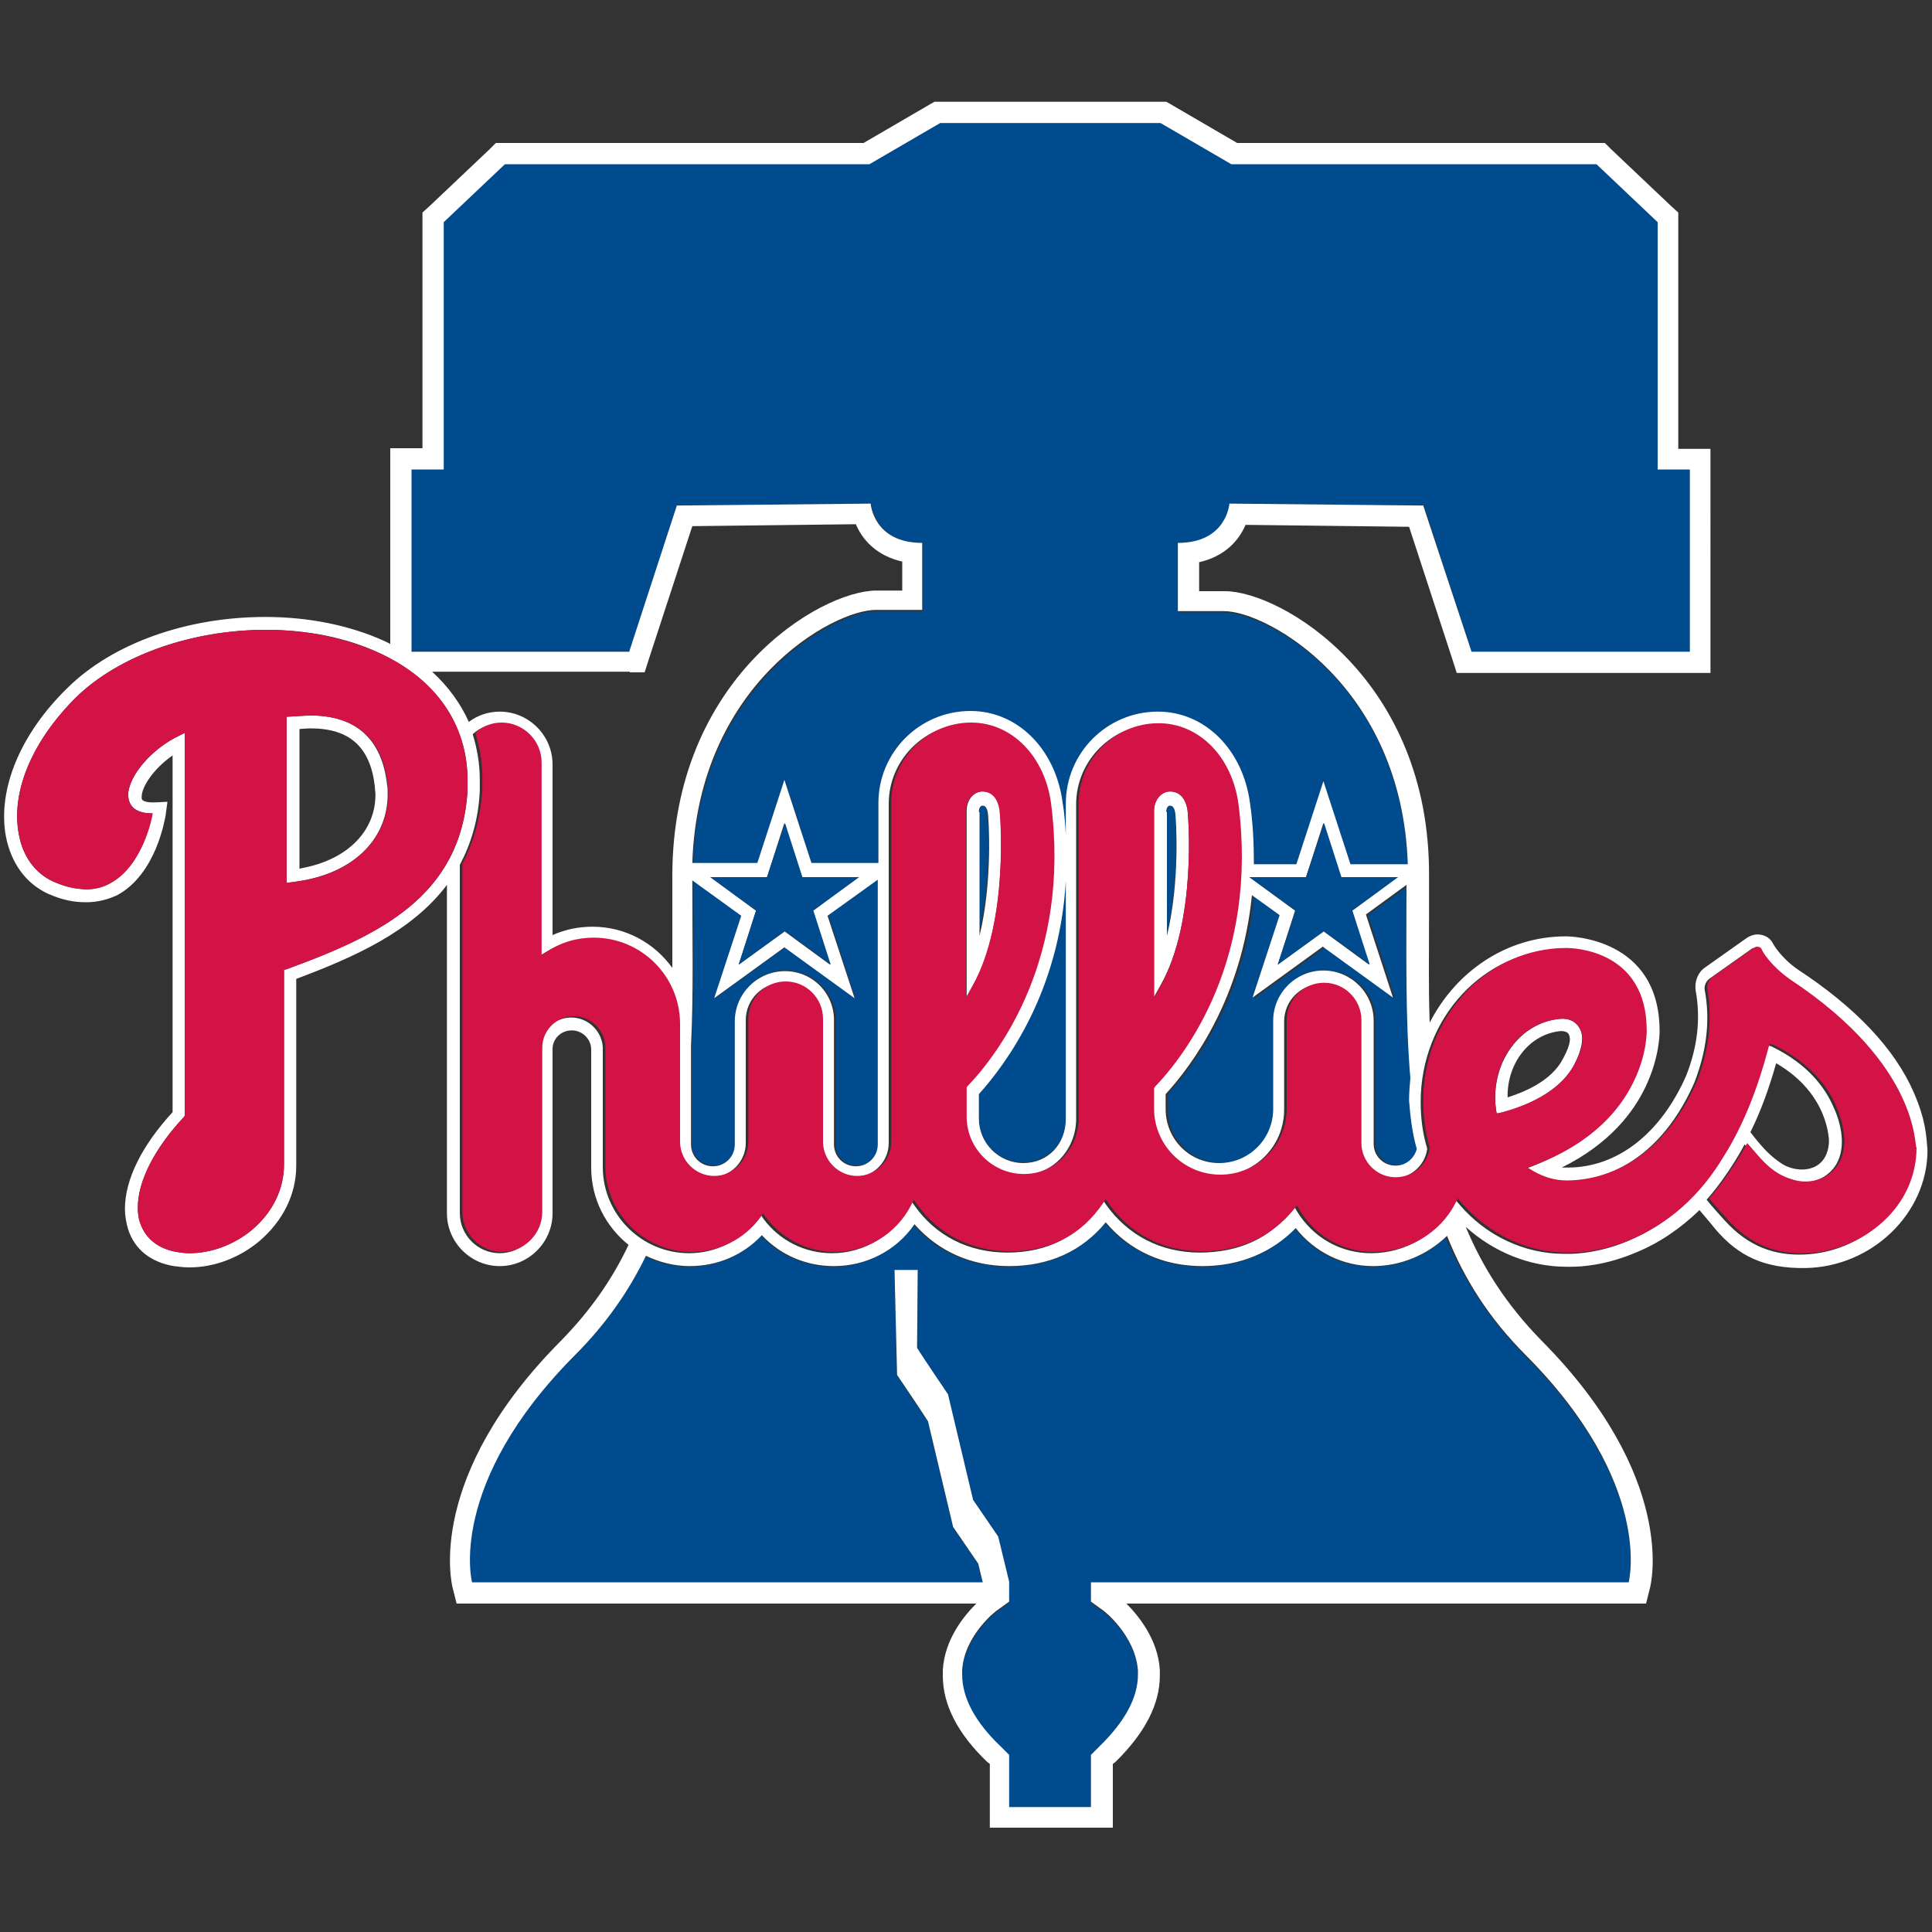 <?xml version="1.0" encoding="utf-8"?>
<!-- Generator: Adobe Illustrator 23.0.3, SVG Export Plug-In . SVG Version: 6.00 Build 0)  -->
<svg version="1.1" id="Layer_1" xmlns="http://www.w3.org/2000/svg" xmlns:xlink="http://www.w3.org/1999/xlink" x="0px" y="0px"
	 viewBox="0 0 300 300" style="enable-background:new 0 0 300 300;" xml:space="preserve">
<rect x="0" y="0" width="300" height="300" fill="#333333" stroke="none"/>
<style type="text/css">
	.st0{fill:#004B8D;}
	.st1{fill:#FFFFFF;}
	.st2{fill:#D31245;}
</style>
<g>
	<path class="st0" d="M105.2,78.5l30.1-0.3c0,0,0.4,6.1,8,6.1v10.6h-7.2c-6.7,0-27.6,11.7-28.5,39.3l10.1,0l4.2-12.9l4.2,12.9h10.3
		v-9.3c0-7.9,6.4-14.3,14.3-14.3c7.3,0,13.2,5.8,14.3,14.2c0.2,1.7,0.4,3.4,0.5,5v-4.8c0-7.9,6.4-14.3,14.3-14.3
		c7.3,0,13.2,5.8,14.3,14.2c0.4,3.3,0.6,6.5,0.6,9.5h6.6l4.2-12.9l4.2,12.9l8.9,0c-0.9-27.7-21.8-39.3-28.5-39.3H183V84.3
		c7.6,0,8-6.1,8-6.1l30.1,0.3l7.4,22.7h33.9V72.9h-5V34.4l-9.5-9h-56.6l-11-6.4H146l-11,6.4H78.3l-9.5,9v38.4h-5v28.3h33.9
		L105.2,78.5z"/>
	<path class="st0" d="M218.7,137.5l-6.3,4.6l4.2,12.9l-10.9-7.9l-10.9,7.9l4.2-12.9l-4.3-3.1c-1.5,16-9.2,26.3-13.4,30.9v2.3
		c0,4.6,3.7,8.4,8.3,8.4c4.6,0,8.4-3.7,8.4-8.4v-13.7c0-4.3,3.5-7.8,7.8-7.8s7.8,3.5,7.8,7.8v19.1c0,1.9,1.5,3.4,3.4,3.4
		c1.6,0,2.9-1.1,3.3-2.6c-0.7-2.4-1-4.9-1-7.4c0-1.2,0.1-2.3,0.2-3.5C218.5,158.1,218.7,148.1,218.7,137.5"/>
	<path class="st0" d="M133,181c1.9,0,3.4-1.5,3.4-3.4v-13.4v-27.7l-7.8,5.6l4.2,12.9l-10.9-7.9l-10.9,7.9l4.2-12.9l-7.6-5.5
		c0,8.9,0.2,17.5-0.2,25.7v2.6v12.7c0,1.9,1.5,3.4,3.4,3.4c1.9,0,3.4-1.5,3.4-3.4v-19.1c0-4.3,3.5-7.8,7.8-7.8s7.8,3.5,7.8,7.8v19.1
		C129.6,179.5,131.2,181,133,181"/>
	<path class="st0" d="M153.3,126.2c-0.1-0.8-0.4-1.2-0.8-1.2c-0.3,0-0.6,0.4-0.6,1v19.2C154.1,136.6,153.4,127,153.3,126.2"/>
	<path class="st0" d="M182.5,126.2c-0.1-0.8-0.4-1.2-0.8-1.2c-0.3,0-0.6,0.4-0.6,1v19.2C183.3,136.6,182.5,127,182.5,126.2"/>
	<path class="st0" d="M152,173.6c0,3.8,3.1,6.9,6.9,6.9c3.8,0,6.6-3,6.6-6.9l0-33.4v-3.5c-1,17.2-9.2,28.4-13.6,33.1V173.6z"/>
	<path class="st0" d="M213.1,196.7c-4.8,0-9.1-2.2-12-5.9c-3.6,3.8-8.7,5.9-14.5,5.9c-6,0-11.3-2.4-15-6.8c-3.7,4.5-8.8,6.8-15,6.8
		c-5.9,0-11.1-2.3-14.7-6.5c-2.9,4.1-7.5,6.5-12.5,6.5c-4.3,0-8.3-1.7-11.2-4.8c-2.9,3.1-6.9,4.8-11.2,4.8c-2.5,0-4.8-0.6-6.8-1.6
		c-2.6,5.4-6.2,10.6-11,15.4c-20,20.1-16,35.3-16,35.3h79.4l-0.7-2.9c-1.1-1.6-3.9-5.7-3.9-5.7l-3.9-16.4c-1.2-1.8-4.8-7.2-4.8-7.2
		l-0.4-16.3h3.6l-0.1,12.2c1.2,1.8,4.8,7.2,4.8,7.2l3.9,16.4c1.1,1.6,3.9,5.7,3.9,5.7l1.7,7l0,0v3.1l-1.8,1.3
		c-0.1,0-5.1,3.9-5.5,9.4c0,0.2,0,0.4,0,0.6c0,3.6,2,7.3,6,11.2l1.3,1.3v8.1h12.7v-8.1l1.3-1.3c4-3.8,6-7.6,6-11.2
		c0-0.2,0-0.4,0-0.6c-0.3-5.5-5.4-9.4-5.5-9.4l-1.8-1.3l0-3h83.5c0,0,4-15.2-16-35.3c-5.7-5.7-9.6-11.9-12.4-18.4
		C221.6,194.9,217.5,196.7,213.1,196.7"/>
	<path class="st1" d="M244.4,165.4c1.3-2.5,1.6-4.4,0.9-5.7c-0.6-1.1-1.7-1.6-3-1.5c-6,0.5-10.5,6.3-10.1,13.1c0,0.4,0.1,0.7,0.1,1
		l0.1,0.6l0.6-0.1C235,172.3,241.7,170.4,244.4,165.4 M234.1,170.4c-0.1-5.4,3.5-9.9,8.3-10.3c0.4,0,1,0.1,1.2,0.5
		c0.2,0.5,0.5,1.2-0.9,3.8C240.9,167.9,236.6,169.6,234.1,170.4"/>
	<path class="st1" d="M155.3,125.8c-0.4-2.5-1.9-2.9-2.7-2.9c-1.4,0-2.5,1.3-2.5,3v9.5v4.9v12.5v2l1-1.8
		C156.7,143,155.3,126.5,155.3,125.8 M152,126.1c0-0.6,0.2-1,0.6-1c0.4,0,0.7,0.4,0.8,1.2c0.1,0.7,0.8,10.4-1.3,19V126.1z"/>
	<path class="st1" d="M48.2,111.1c-0.5,0-3.7,0.2-3.7,0.2l0,25.8c0.9-0.1,2.1-0.3,2.7-0.4c8-1.5,13-6.6,13-13.4c0-0.5,0-1-0.1-1.5
		C59.3,114.8,55.3,111.1,48.2,111.1 M46.9,134.8l-0.4,0.1v-21.7c0,0,1.3-0.1,1.7-0.1c6.1,0,9.3,2.9,10,9c0,0.4,0.1,0.8,0.1,1.3
		C58.3,129.1,53.9,133.5,46.9,134.8"/>
	<path class="st1" d="M297.2,169.7c-3-6.9-9.1-13.3-18.1-19.2l0,0c-2.7-1.9-3.8-4-3.8-4l-0.1-0.2c-0.5-0.8-1.4-1.2-2.3-1.2
		c-0.6,0-1.1,0.2-1.6,0.5l-6.5,4.6c-1.2,0.8-1.7,2.3-1.5,3.6c0.8,4.3,0.3,8.8-1.5,13.3c-4,9-10.7,14.2-18.4,14.2c-0.3,0-0.6,0-0.9,0
		c7.5-3.7,11.2-8.7,13-12.5c2.2-4.6,2.2-8.3,2.2-8.7c0-14.5-13.9-14.7-14.5-14.7l-0.1,0c-9.1,0-17,5.4-21.1,13.4
		c-0.2-5.3-0.1-10.7-0.1-16.3c0-2.1,0-4.2,0-6.4c0.2-30.7-23-44.3-31.7-44.3h-4v-4.5c4-0.9,6.2-3.4,7.2-5.8l25.4,0.3l6.7,20.5
		l0.7,2.2h2.3h33.9h3.2v-3.2V72.9v-3.2h-3.2h-1.8V34.4v-1.4l-1-0.9l-9.5-9l-0.9-0.9h-1.3h-55.8l-10.3-6l-0.7-0.4h-0.9H146h-0.9
		l-0.7,0.4l-10.3,6H78.3h-1.3l-0.9,0.9l-9.5,9l-1,0.9v1.4v35.2h-1.8h-3.2v3.2V100c-0.3-0.2-0.6-0.3-1-0.5
		c-5.3-2.4-11.7-3.7-18.4-3.7c-12.2,0-23.7,4.1-30.7,11c-7.3,7.1-10.9,15.7-9.6,23c0.8,4.2,3.1,7.4,6.6,9c2.3,1,4,1.3,5.9,1.3
		c1.7,0,3.3-0.4,4.8-1.1c6.1-3.3,7.4-11.9,7.5-12.3c0,0,0.2-1.4,0.3-2.2c-0.4,0-1.4,0.1-2.3,0.1c-0.6,0-1.6-0.1-1.7-0.6
		c0-0.1,0-0.2,0-0.3c0-1.5,1.8-4.3,4.8-6.4v55.4c-4.8,5.2-7.4,10.5-7.4,15c0,1.1,0.2,2.2,0.5,3.2c1,3.1,3.5,5.1,7.1,5.7
		c0.8,0.1,1.6,0.2,2.4,0.2c3.9,0,7.8-1.5,10.9-4.1c3.6-3.1,5.7-7.2,5.7-11.7V152c9.1-3.4,18-7.4,23.4-14.6v51c0,4.5,3.7,8.2,8.2,8.2
		c4.5,0,8.2-3.7,8.2-8.2v-25.5c0-1.6,1.3-2.9,3-2.9c1.6,0,3,1.3,3,3l0,17.2l0,1.1c0,4.9,2.3,9.2,5.8,12c-2.5,5.3-5.9,10.2-10.5,14.9
		c-21,21.1-17,37.7-16.8,38.4l0.6,2.4h2.4h78.3c-1.9,1.9-4.9,5.5-5.2,10.3c0,0.4,0,0.7,0,0.9c0,4.5,2.3,9,6.9,13.4l0.4,0.3v6.7v3.2
		h3.2h12.7h3.2v-3.2v-6.7l0.4-0.3c4.6-4.5,6.9-9,6.9-13.4c0-0.2,0-0.5,0-0.9c-0.3-4.8-3.4-8.5-5.2-10.3h78.3h2.4l0.6-2.4
		c0.2-0.7,4.2-17.2-16.8-38.4c-5.4-5.5-9.2-11.4-11.8-17.7c4.3,3.9,9.9,6.2,15.6,6.2c0.1,0,0.4,0,0.8,0c1.5,0,5.3-0.2,10-2.2
		c3.7-1.5,7-3.8,9.9-6.6c0.3,0.4,1.3,1.5,2.5,3c3.5,4.1,7.5,6.1,14,6c10.3-0.2,18.9-8.5,18.9-18.3
		C299.1,176.1,299,173.9,297.2,169.7 M220,178.4c-0.4,1.5-1.7,2.6-3.3,2.6c-1.9,0-3.4-1.5-3.4-3.4v-19.1c0-4.3-3.5-7.8-7.8-7.8
		c-4.3,0-7.8,3.5-7.8,7.8v13.7c0,4.6-3.7,8.4-8.4,8.4c-4.6,0-8.3-3.7-8.3-8.4v-2.3c4.2-4.6,11.8-14.9,13.4-30.9l4.3,3.1l-4.2,12.8
		l10.9-7.9l10.9,7.9l-4.2-12.9l6.3-4.6c0,10.5-0.2,20.6,0.6,30c-0.1,1.1-0.2,2.3-0.2,3.5C219,173.5,219.3,176,220,178.4 M194,136.2
		h8.8l2.7-8.4l2.7,8.4h0h8.8l-7.1,5.2l2.7,8.4l-7.1-5.2l-7.1,5.2l2.7-8.4L194,136.2z M63.9,72.9h5V34.5l9.5-9H135l11-6.4h34.2
		l11,6.4h56.7l9.5,9v38.4h5v28.3h-33.9L221,78.5l-30.1-0.3c0,0-0.4,6.1-8,6.1v10.6h7.2c6.7,0,27.6,11.7,28.5,39.3l-8.9,0l-4.2-12.9
		l-4.2,12.9h-6.6c0-3-0.1-6.1-0.6-9.5c-1.1-8.3-7-14.2-14.3-14.2c-7.9,0-14.3,6.4-14.3,14.3v4.8c-0.1-1.6-0.2-3.3-0.5-5
		c-1.1-8.3-7-14.2-14.3-14.2c-7.9,0-14.3,6.4-14.3,14.3v9.3H126l-4.2-12.9l-4.2,12.9l-10.1,0c0.9-27.7,21.8-39.3,28.5-39.3h7.2V84.3
		c-7.6,0-8-6.1-8-6.1l-30.1,0.3l-7.4,22.7H63.9V72.9z M165.5,136.8v3.5l0,33.4c0,4-2.8,6.9-6.6,6.9c-3.8,0-6.9-3.1-6.9-6.9v-3.8
		C156.3,165.1,164.5,154,165.5,136.8 M121.9,150.8c-4.3,0-7.8,3.5-7.8,7.8v19.1c0,1.9-1.5,3.4-3.4,3.4c-1.9,0-3.4-1.5-3.4-3.4v-12.7
		v-2.6c0.4-8.2,0.2-16.8,0.2-25.7l7.6,5.5l-4.2,12.8l10.9-7.9l10.9,7.9l-4.2-12.8l7.8-5.6v27.7v13.4c0,1.9-1.5,3.4-3.4,3.4
		s-3.4-1.5-3.4-3.4v-19.1C129.6,154.3,126.2,150.8,121.9,150.8 M110.3,136.2h8.8l2.7-8.4l2.7,8.4h8.8l-7.1,5.2l2.7,8.4l-7.1-5.2
		l-7.1,5.2l2.7-8.4L110.3,136.2z M97.8,104.4h2.3l0.7-2.2l6.7-20.5l25.4-0.3c1,2.4,3.2,4.9,7.2,5.8v4.5h-4
		c-8.7,0-31.7,13.6-31.7,44.3c0,2.1,0,4.3,0,6.4c0,2.7,0,5.3,0,7.9c-2.8-3.9-7.3-6.4-12.4-6.4c-2.1,0-4.2,0.4-6.2,1.3v-26.5
		c0-4.5-3.7-8.2-8.2-8.2c-1.8,0-3.5,0.6-4.8,1.6c-1.3-2.9-3.2-5.5-5.7-7.8H97.8z M44.5,150.5l-0.4,0.1v30.2c0,3.9-1.8,7.5-5,10.2
		c-2.8,2.3-6.3,3.6-9.7,3.6c-0.7,0-1.4-0.1-2-0.2c-2.8-0.5-4.8-2.1-5.6-4.4c-0.3-0.8-0.4-1.6-0.4-2.5c0-4.1,2.6-9.2,7.2-14.1
		l0.1-0.2v-58.6v-0.8l-0.8,0.4c-4.3,2-8,6.3-8,9.3c0,0.2,0,0.4,0.1,0.7c0.2,0.8,0.9,2.1,3.6,2.1h0.1c-0.2,0.9-1.6,8.1-6.5,10.8
		c-1.2,0.6-2.5,1-3.8,1c-2-0.1-3.2-0.4-5.1-1.2c-2.9-1.3-4.8-4-5.4-7.5c-1.2-6.6,2.2-14.5,9-21.2c6.6-6.4,17.8-10.4,29.4-10.4
		c6.4,0,12.5,1.2,17.6,3.6c8.8,4.1,13.7,11.1,13.7,19.8c0,0.6,0,1.1,0,1.6C71.6,139.3,58.7,145.3,44.5,150.5 M236.9,210.4
		c20,20.1,16,35.3,16,35.3h-83.5l0,3l1.8,1.3c0.1,0,5.1,3.9,5.5,9.4c0,0.2,0,0.4,0,0.6c0,3.6-2,7.3-6,11.2l-1.3,1.3v8.1h-12.7v-8.1
		l-1.3-1.3c-4-3.8-6-7.6-6-11.2c0-0.2,0-0.4,0-0.6c0.3-5.5,5.4-9.4,5.5-9.4l1.8-1.3v-3.1l0,0l-1.7-7c0,0-2.8-4.1-3.9-5.7l-3.9-16.4
		c0,0-3.6-5.3-4.8-7.2l0.1-12.1h-3.6l0.4,16.3c0,0,3.6,5.3,4.8,7.2l3.9,16.4c0,0,2.8,4.1,3.9,5.7l0.7,2.9H73.3c0,0-4-15.2,16-35.3
		c4.8-4.8,8.4-10,11-15.4c2.1,1,4.4,1.6,6.8,1.6c4.3,0,8.3-1.7,11.2-4.8c2.9,3.1,6.9,4.8,11.2,4.8c5,0,9.7-2.4,12.5-6.5
		c3.7,4.2,8.8,6.5,14.7,6.5c6.2,0,11.3-2.3,15-6.8c3.7,4.4,8.9,6.8,15,6.8c5.8,0,10.8-2.1,14.5-5.9c2.9,3.7,7.3,5.9,12,5.9
		c4.4,0,8.5-1.8,11.5-4.7C227.3,198.5,231.2,204.7,236.9,210.4 M297.2,178.4L297.2,178.4c0,4.3-1.8,8.4-5.2,11.5
		c-3.3,3-7.4,4.7-11.8,4.9c-4.6,0.2-8.7-1.2-12.4-5.3c-2-2.2-2.8-3.2-2.8-3.2c3.6-4.1,5.9-8.6,5.9-8.6c2.1,2.3,3.6,4.6,7.2,5.7
		c3.3,0.9,7.9-0.8,7.9-6.1c0-0.1,0.1-2.4-1.3-5.4c-1.2-2.8-3.8-6.6-9.6-9.4l-0.6-0.2l-0.1,0l-0.2,0.6c-1.7,6.5-4,12.1-6.9,16.8
		c-3.7,6.2-8.6,10.5-14.5,13c-4.3,1.8-7.9,2-9.2,2c-0.4,0-0.7,0-0.7,0l0,0h0c-6.2,0-12.2-2.8-16.4-7.8l-0.5-0.6l-0.4,0.7
		c-2.3,4.6-7.3,7.6-12.7,7.6c-4.7,0-9-2.4-11.5-6.5l-0.4-0.7l-0.5,0.6c-3.3,4.3-8.2,6.5-14.2,6.5c-6.1,0-11.2-2.7-14.6-7.5l-0.4-0.6
		l-0.4,0.6c-3.4,5-8.2,7.5-14.5,7.5c-6,0-11.1-2.6-14.4-7.3l-0.5-0.7l-0.4,0.8c-2.3,4.5-6.9,7.3-11.9,7.3c-4.3,0-8.2-2-10.7-5.4
		l-0.4-0.6l-0.4,0.6c-2.6,3.4-6.5,5.4-10.7,5.4c-7.3,0-13.3-5.9-13.4-13.2v-0.2l0-18.5l0,0c-0.1-2.6-2.3-4.7-4.9-4.7
		c-2.7,0-4.9,2.2-4.9,4.9v25.5c0,3.4-2.8,6.2-6.2,6.2c-3.4,0-6.2-2.8-6.2-6.2v-50.8v-3.3c1.7-3.2,2.9-7,3.1-11.5c0-0.5,0-1.1,0-1.7
		c0-2.5-0.4-4.8-1.1-7.1c1.1-1,2.5-1.6,4.1-1.6c3.4,0,6.2,2.8,6.2,6.2v28.9v1l0.8-0.5c2.2-1.4,4.7-2.2,7.3-2.2
		c7.4,0,13.4,6,13.4,13.4v5.6v12.7c0,2.9,2.4,5.3,5.3,5.3c2.9,0,5.3-2.4,5.3-5.3v-19.1c0-3.2,2.6-5.8,5.8-5.8c3.2,0,5.8,2.6,5.8,5.8
		v19.1c0,2.9,2.4,5.3,5.3,5.3c2.9,0,5.3-2.4,5.3-5.3v-52.7c0-6.8,5.6-12.4,12.4-12.4c6.3,0,11.4,5.1,12.4,12.5
		c3.2,23.9-8,38.7-13,44l-0.1,0.2v4.5c0,4.9,4,8.9,8.9,8.9c4.7,0,8.4-3.8,8.5-8.6l0,0v-49c0-6.8,5.6-12.4,12.4-12.4
		c6.3,0,11.4,5.1,12.4,12.5c3.2,23.9-8,38.7-13,44l-0.1,0.2v3.1c0,5.7,4.6,10.3,10.3,10.3c5.7,0,10.3-4.6,10.3-10.3v-13.7
		c0-3.2,2.6-5.8,5.8-5.8c3.2,0,5.8,2.6,5.8,5.8v19.1c0,2.9,2.4,5.3,5.3,5.3c2.6,0,4.9-1.9,5.3-4.5l0-0.1l0-0.1c-0.7-2.3-1-4.7-1-7.2
		c0-13.1,9.9-23.7,22.2-23.7h0c1.3,0,12.5,0.4,12.5,12.8c0,0,0.1,3.6-2,7.9c-3.5,7.2-10.3,11-15.4,13l-1.1,0.4l1,0.6
		c1.6,0.9,3.4,1.4,5.1,1.4c4,0,14.1-1.5,20.2-15.4c1.9-4.9,2.5-9.7,1.6-14.4c-0.1-0.6,0.2-1.3,0.7-1.7l6.5-4.6
		c0.1-0.1,0.3-0.2,0.5-0.2c0.3,0,0.5,0.1,0.7,0.3l0.1,0.2c0.2,0.3,1.4,2.4,4.3,4.5l0.1,0.1C298.4,165.6,297.2,178.3,297.2,178.4
		L297.2,178.4z M271.8,175.8c1.6-3.2,2.9-6.8,4-10.7c8.3,4.8,8.2,12.1,8.2,12.2v0c-0.2,4.4-4.1,5-6.8,3.7c-0.8-0.4-2.4-1.6-3.6-3
		C272.8,177.1,272.1,176.2,271.8,175.8"/>
	<path class="st1" d="M184.4,125.8c-0.4-2.5-1.9-2.9-2.7-2.9c-1.4,0-2.5,1.3-2.5,3v9.5v4.9v12.5v2l1-1.8
		C185.9,143,184.5,126.5,184.4,125.8 M181.1,126.1c0-0.6,0.2-1,0.6-1c0.4,0,0.7,0.4,0.8,1.2c0.1,0.7,0.8,10.4-1.3,19V126.1z"/>
	<path class="st2" d="M278,152.1L278,152.1c-3-2.1-4.3-4.3-4.4-4.6l-0.1-0.2c-0.1-0.2-0.4-0.3-0.7-0.3c-0.2,0-0.3,0.1-0.5,0.2
		l-6.5,4.6c-0.5,0.4-0.8,1.1-0.7,1.7c0.8,4.7,0.3,9.6-1.6,14.4c-6.1,13.9-16.2,15.4-20.2,15.4c-1.8,0-3.5-0.5-5.1-1.4l-1-0.6
		l1.1-0.4c5.1-1.9,11.9-5.7,15.4-13c2.1-4.3,2-7.9,2-7.9c0-12.4-11.2-12.8-12.5-12.8h0c-12.2,0-22.2,10.6-22.2,23.7
		c0,2.4,0.3,4.9,1,7.2l0,0.1l0,0.1c-0.4,2.6-2.6,4.5-5.3,4.5c-2.9,0-5.3-2.4-5.3-5.3v-19.1c0-3.2-2.6-5.8-5.8-5.8
		c-3.2,0-5.8,2.6-5.8,5.8v13.7c0,5.7-4.6,10.3-10.3,10.3c-5.7,0-10.3-4.6-10.3-10.3v-3.1l0.1-0.2c5-5.2,16.1-20,13-44
		c-1-7.3-6.1-12.5-12.4-12.5c-6.8,0-12.4,5.6-12.4,12.4v49l0,0c-0.1,4.9-3.8,8.6-8.5,8.6c-4.9,0-8.9-4-8.9-8.9v-4.5l0.1-0.2
		c5-5.2,16.1-20,13-44c-1-7.3-6.1-12.5-12.4-12.5c-6.8,0-12.4,5.6-12.4,12.4v52.7c0,2.9-2.4,5.3-5.3,5.3c-2.9,0-5.3-2.4-5.3-5.3
		v-19.1c0-3.2-2.6-5.8-5.8-5.8c-3.2,0-5.8,2.6-5.8,5.8v19.1c0,2.9-2.4,5.3-5.3,5.3c-2.9,0-5.3-2.4-5.3-5.3v-12.7v-5.6
		c0-7.4-6-13.4-13.4-13.4c-2.6,0-5.1,0.7-7.3,2.2l-0.8,0.5v-1v-28.9c0-3.4-2.8-6.2-6.2-6.2c-1.6,0-3,0.6-4.1,1.6
		c0.7,2.2,1.1,4.6,1.1,7.1c0,0.6,0,1.2,0,1.7c-0.3,4.5-1.4,8.3-3.1,11.5v3.3v50.8c0,3.4,2.8,6.2,6.2,6.2c3.4,0,6.2-2.8,6.2-6.2
		v-25.5c0-2.7,2.2-4.9,4.9-4.9c2.6,0,4.8,2.1,4.9,4.7l0,0l0,18.5v0.2c0.1,7.3,6.1,13.2,13.4,13.2c4.3,0,8.2-2,10.7-5.4l0.4-0.6
		l0.4,0.6c2.6,3.4,6.5,5.4,10.7,5.4c5,0,9.6-2.8,11.9-7.3l0.4-0.8l0.5,0.7c3.3,4.7,8.5,7.3,14.4,7.3c6.3,0,11.1-2.5,14.5-7.5
		l0.4-0.6l0.4,0.6c3.3,4.8,8.5,7.5,14.6,7.5c5.9,0,10.8-2.3,14.2-6.5l0.5-0.6l0.4,0.7c2.5,4.1,6.7,6.5,11.5,6.5
		c5.4,0,10.4-3,12.7-7.6l0.4-0.7l0.5,0.6c4.2,4.9,10.2,7.8,16.4,7.8h0l0,0c0,0,0.2,0,0.7,0c1.3,0,4.9-0.2,9.2-2
		c5.9-2.5,10.8-6.8,14.5-13c2.9-4.6,5.2-10.3,6.9-16.8l0.2-0.6l0.1,0l0.6,0.2c5.7,2.8,8.4,6.6,9.6,9.4c1.3,3,1.3,5.3,1.3,5.4
		c0,5.4-4.7,7.1-7.9,6.1c-3.6-1-5.1-3.4-7.2-5.7c0,0-2.3,4.4-5.9,8.6c0,0,0.8,1,2.8,3.2c3.7,4.1,7.8,5.5,12.4,5.3
		c4.3-0.2,8.5-1.9,11.8-4.9c3.4-3.1,5.2-7.2,5.2-11.5v0l0,0C297.2,178.3,298.4,165.6,278,152.1 M179.2,152.8v-12.5v-4.9v-9.5
		c0-1.6,1.1-3,2.5-3c0.9,0,2.3,0.4,2.7,2.9c0.1,0.7,1.5,17.2-4.2,27.3l-1,1.8V152.8z M150,152.8v-12.5v-4.9v-9.5c0-1.6,1.1-3,2.5-3
		c0.9,0,2.3,0.4,2.7,2.9c0.1,0.7,1.5,17.2-4.2,27.3l-1,1.8V152.8z M232.4,172.9l-0.1-0.6c0-0.3-0.1-0.7-0.1-1
		c-0.5-6.8,4-12.6,10.1-13.1c1.4-0.1,2.4,0.4,3,1.5c0.8,1.3,0.5,3.2-0.9,5.7c-2.7,5-9.5,6.9-11.5,7.4L232.4,172.9z"/>
	<polygon class="st0" points="198.4,149.8 205.6,144.6 212.7,149.8 210,141.4 217.1,136.2 208.3,136.2 208.3,136.2 205.6,127.8 
		202.8,136.2 194,136.2 201.2,141.4 	"/>
	<polygon class="st0" points="114.7,149.8 121.9,144.6 129,149.8 126.3,141.4 133.4,136.2 124.6,136.2 121.9,127.8 119.1,136.2 
		110.3,136.2 117.4,141.4 	"/>
	<path class="st2" d="M72.6,121.2c0-8.7-4.9-15.8-13.7-19.8c-5.1-2.3-11.2-3.6-17.6-3.6c-11.5,0-22.8,4-29.4,10.4
		c-6.8,6.7-10.2,14.6-9,21.2c0.6,3.6,2.6,6.2,5.4,7.5c1.9,0.8,3,1.1,5.1,1.2c1.4,0,2.7-0.3,3.8-1c4.9-2.7,6.4-9.9,6.5-10.8h-0.1
		c-2.8,0-3.4-1.3-3.6-2.1c0-0.2-0.1-0.4-0.1-0.7c0-3,3.7-7.3,8-9.3l0.8-0.4v0.8v58.6l-0.1,0.2c-4.6,4.9-7.2,10-7.2,14.1
		c0,0.9,0.1,1.8,0.4,2.5c0.8,2.3,2.7,3.9,5.6,4.4c0.7,0.1,1.3,0.2,2,0.2c3.4,0,6.9-1.3,9.7-3.6c3.2-2.7,5-6.3,5-10.2v-30.2l0.4-0.1
		c14.2-5.2,27.1-11.2,28.1-27.8C72.6,122.2,72.6,121.7,72.6,121.2 M47.2,136.7c-0.6,0.1-1.8,0.3-2.7,0.4l0-25.8c0,0,3.2-0.2,3.7-0.2
		c7.1,0,11.2,3.6,12,10.7c0.1,0.5,0.1,1,0.1,1.5C60.2,130.1,55.3,135.2,47.2,136.7"/>
</g>
</svg>
